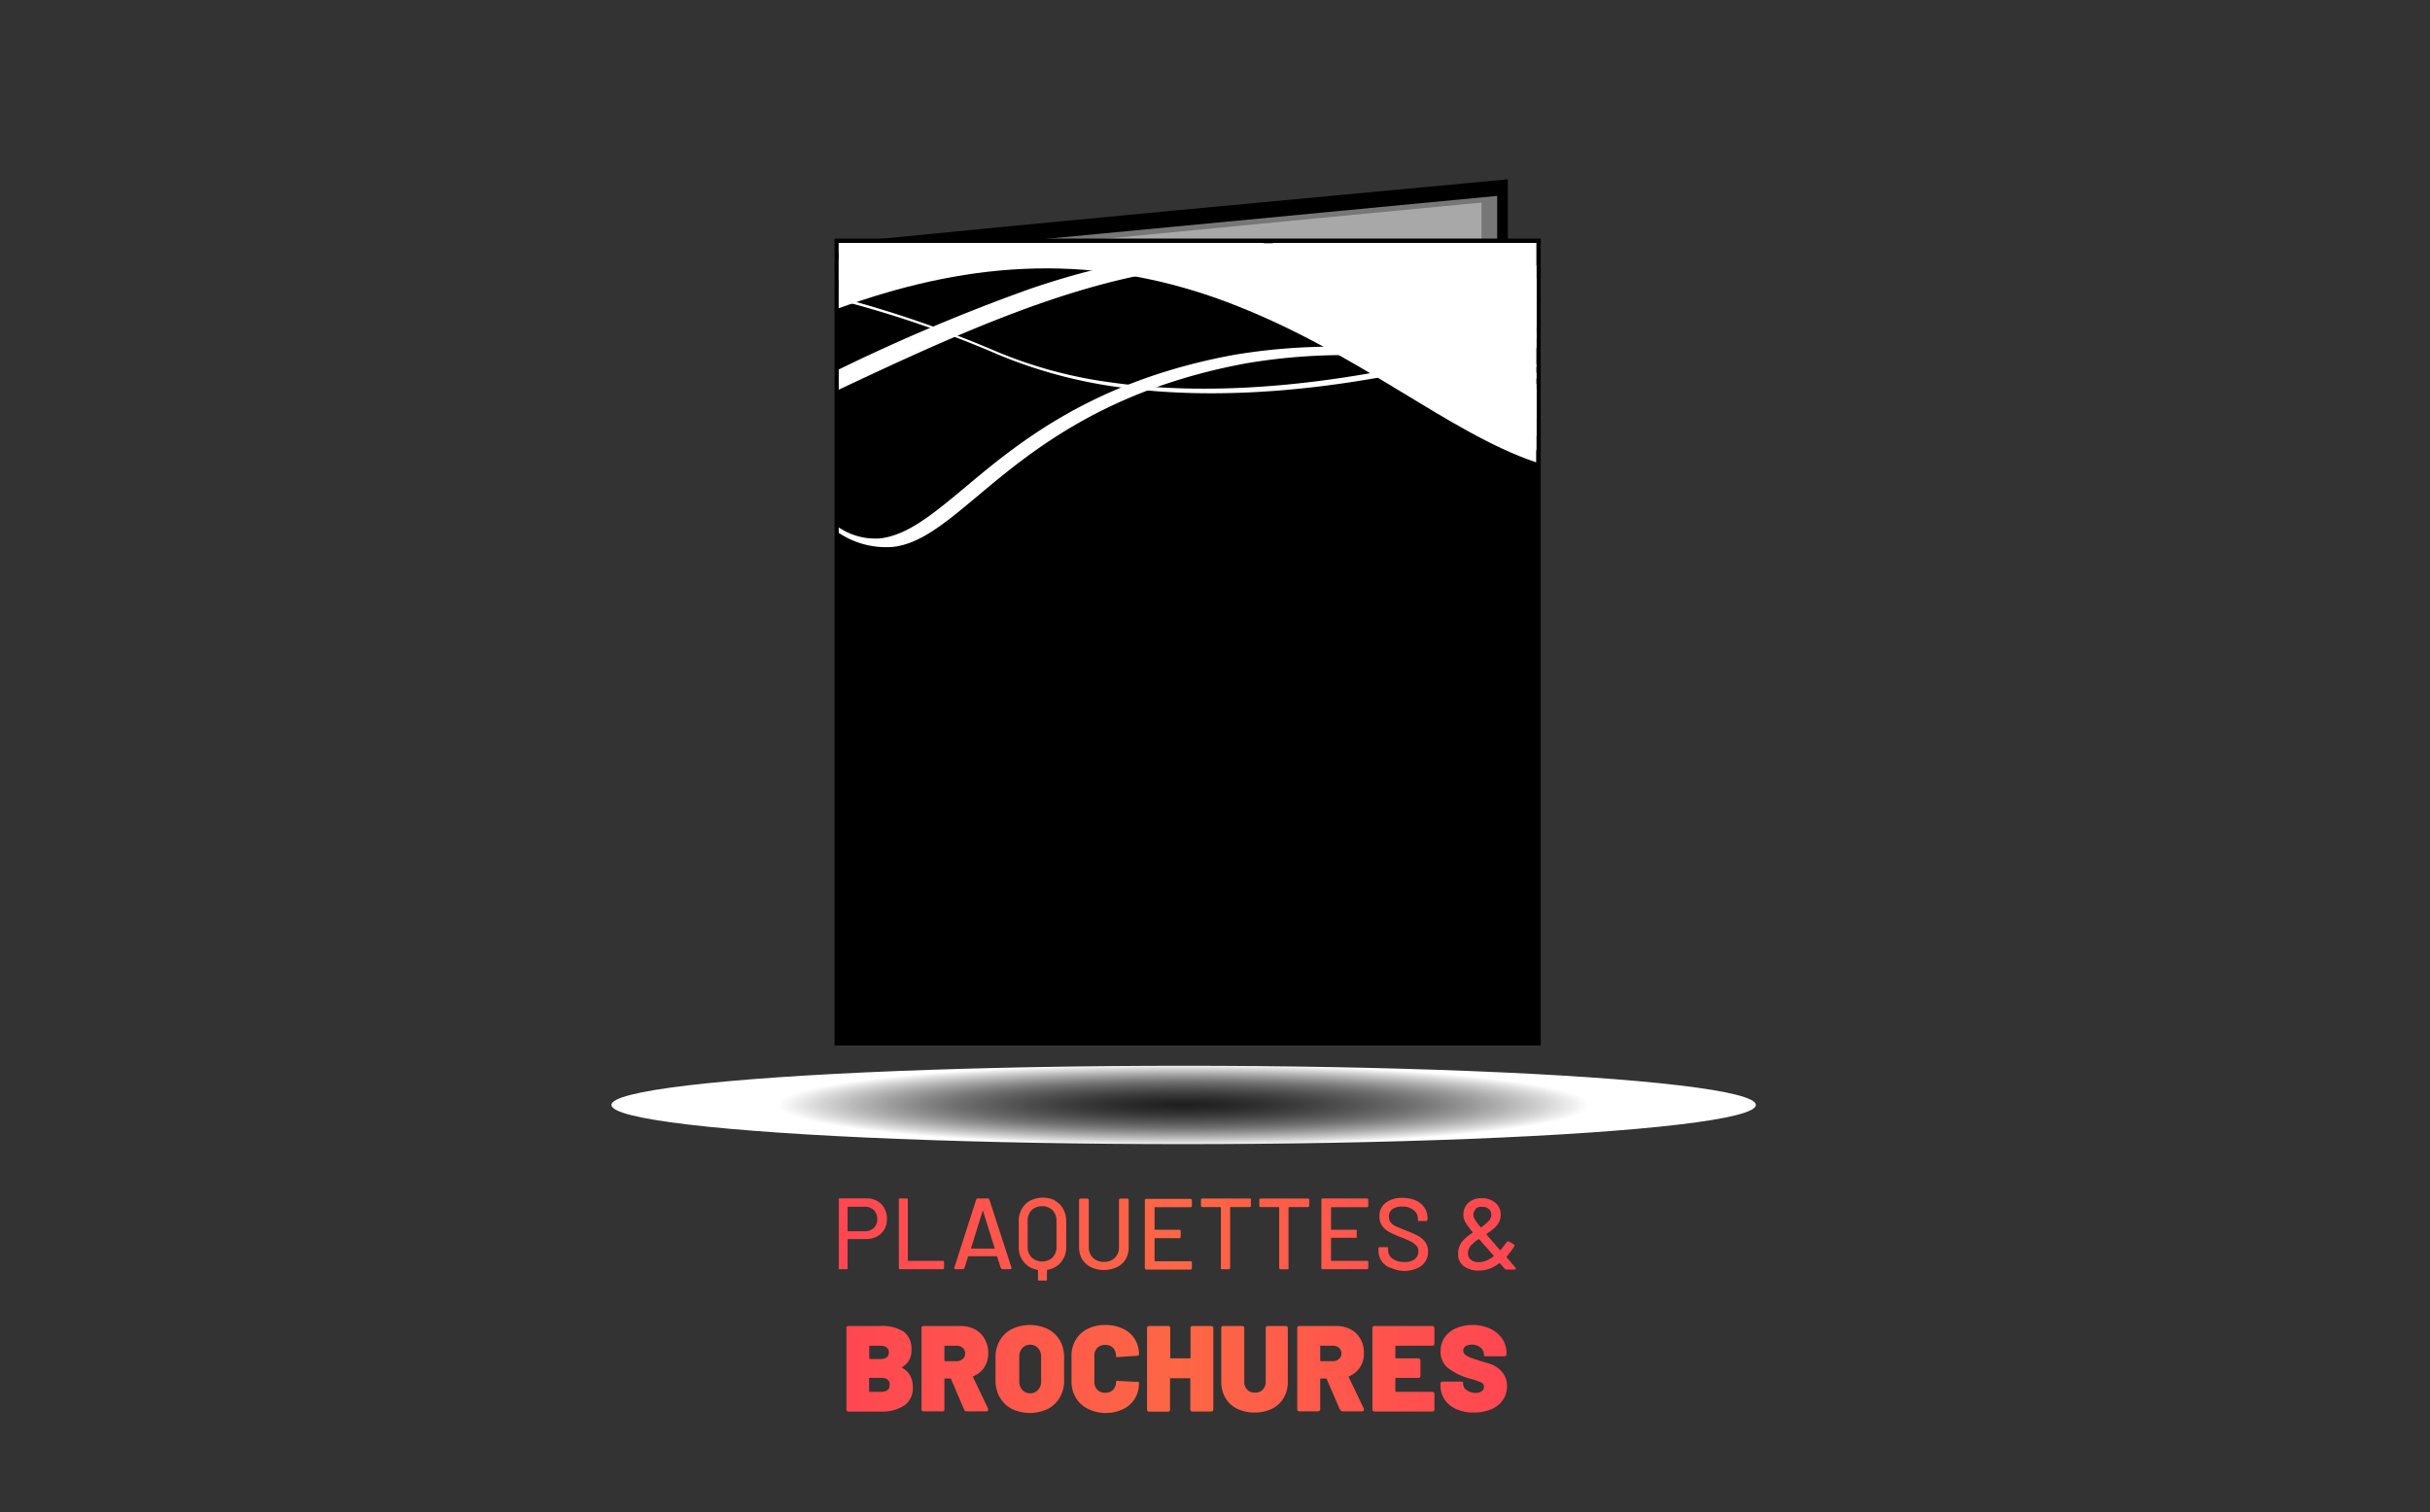 <svg id="FLEYR" xmlns="http://www.w3.org/2000/svg" xmlns:xlink="http://www.w3.org/1999/xlink" width="310" height="193" viewBox="0 0 310 193">
  <rect x="0" y="0" width="310" height="193" fill="#333333" stroke="none"/>
  <defs>
    <style>
      .cls-1 {
        fill: url(#Dégradé_sans_nom_11);
      }

      .cls-2, .cls-3, .cls-4, .cls-6 {
        fill-rule: evenodd;
      }

      .cls-3 {
        fill: #777;
      }

      .cls-4 {
        fill: #a8a8a8;
      }

      .cls-5 {
        stroke: #000;
        stroke-miterlimit: 10;
        stroke-width: 1.11px;
      }

      .cls-6, .cls-7 {
        fill: #fff;
      }

      .cls-8 {
        fill: url(#Dégradé_sans_nom_14);
      }
    </style>
    <radialGradient id="Dégradé_sans_nom_11" data-name="Dégradé sans nom 11" cx="151" cy="141" r="51.74" gradientTransform="translate(302 155.1) rotate(180) scale(1 0.1)" gradientUnits="userSpaceOnUse">
      <stop offset="0" stop-color="#0a0a0a" stop-opacity="0.5"/>
      <stop offset="0.1" stop-color="#1a1a1a" stop-opacity="0.53"/>
      <stop offset="0.29" stop-color="#444" stop-opacity="0.62"/>
      <stop offset="0.57" stop-color="#878787" stop-opacity="0.75"/>
      <stop offset="0.9" stop-color="#e2e2e2" stop-opacity="0.94"/>
      <stop offset="1" stop-color="#fff"/>
    </radialGradient>
    <linearGradient id="Dégradé_sans_nom_14" data-name="Dégradé sans nom 14" x1="106.9" y1="166.57" x2="193.34" y2="166.57" gradientUnits="userSpaceOnUse">
      <stop offset="0" stop-color="#ff4652"/>
      <stop offset="0.5" stop-color="#fd6745"/>
      <stop offset="1" stop-color="#ff4652"/>
    </linearGradient>
  </defs>
  <title>icones-projets-plaquettes</title>
  <ellipse class="cls-1" cx="151" cy="141" rx="73" ry="5"/>
  <g>
    <path class="cls-2" d="M107,31V132.88h85.36v-110q-21.35,2-42.69,4T107,31Z"/>
    <path class="cls-3" d="M107,33V133h84V25q-21,2-42,4T107,33Z"/>
    <path class="cls-4" d="M107,33.79V133h82V25.85q-20.5,1.95-41,3.94T107,33.79Z"/>
    <rect class="cls-5" x="107.02" y="31" width="88.98" height="101.85"/>
    <g>
      <g>
        <g>
          <path class="cls-6" d="M107,33c2.35-.72,4.73-1.39,7.13-2H151c2.43.62,4.89,1.36,7.41,2.27,15.57,5.56,27,13.95,37.56,18.17V59c-11.36-3.82-22.93-14.31-39.8-20.59-18-6.65-33.95-4.58-49.18.93Z"/>
          <path class="cls-6" d="M107,31h19.86A82.75,82.75,0,0,0,107,35.75V31Zm89,26.46V49.73c-9.93-4.56-20.62-12.79-34.95-18.73H139.33a64.41,64.41,0,0,1,18.09,4.63C173.75,42.36,185,53.07,196,57.46Z"/>
          <path class="cls-6" d="M107,31h3.83c-1.28.41-2.57.86-3.83,1.31V31Zm89,24.69v-6c-8.21-4.84-17-12.49-28.38-18.65H154q2.29.86,4.64,1.89C174.4,40,185.34,50.82,196,55.69Z"/>
          <path class="cls-6" d="M196,53.33v-6.8c-5.22-4.67-11.24-10.28-19.26-15.53h-14.5C176.21,38.3,186.27,48.27,196,53.33Z"/>
        </g>
        <g>
          <path class="cls-6" d="M196,46.82V38.18c-3.13-2.24-6.38-4.7-9.89-7.18H175.25C183.37,36.3,189.83,42.26,196,46.82Z"/>
          <path class="cls-6" d="M190.18,31c2,1.58,3.95,3.13,5.82,4.6v8.83c-4.86-4-9.95-8.8-16-13.43Z"/>
          <path class="cls-6" d="M192.92,31C194,32,195,33,196,33.91v7.92c-3.7-3.31-7.54-7.08-11.89-10.83Z"/>
          <path class="cls-6" d="M196,38.47c-2.43-2.36-4.95-4.89-7.65-7.47H196Z"/>
        </g>
      </g>
      <g>
        <path class="cls-7" d="M107,49.73c8.88-4.18,17.82-8.33,26.74-11.36,17.7-6,35.08-7.54,51,4.44A82.57,82.57,0,0,0,196,50V49a66,66,0,0,1-9.81-6.24c-17.94-13.48-36.35-12.17-54.73-5.92A239.39,239.39,0,0,0,107,47.15Z"/>
        <path class="cls-7" d="M196,43.17c-3.52,1.14-7.56,2.29-11.92,3.31-12.44,2.94-27.63,4.89-41.64,2.89a61.2,61.2,0,0,1-15-4.08,139.22,139.22,0,0,0-20.43-7v-.36a145.63,145.63,0,0,1,20.15,6.94,57.16,57.16,0,0,0,14.5,3.92c13.94,2,29.09,0,41.51-2.87,4.74-1.12,9.09-2.38,12.82-3.6Z"/>
        <path class="cls-7" d="M196,47.58a130.87,130.87,0,0,0-20-3.1,75.85,75.85,0,0,0-18.62.81c-18,3.32-27.53,11.24-34.38,17-4.1,3.41-7.25,6-10.7,6.41a8.35,8.35,0,0,1-5.3-1.4V68a10.9,10.9,0,0,0,6.91,1.79c3.47-.38,6.63-3,10.74-6.44C131.5,57.6,141,49.68,159,46.36a75.35,75.35,0,0,1,18.55-.81A128.72,128.72,0,0,1,196,48.32Z"/>
      </g>
    </g>
  </g>
  <path class="cls-8" d="M115.07,174.49s0,.06.06.08a2.58,2.58,0,0,1,1,1,3.06,3.06,0,0,1,.32,1.44,2.66,2.66,0,0,1-1.13,2.37,5.13,5.13,0,0,1-2.91.75h-4.14a.25.25,0,0,1-.29-.29V169.5a.25.25,0,0,1,.29-.29h4a5.15,5.15,0,0,1,3,.71,2.69,2.69,0,0,1,1,2.37,2.31,2.31,0,0,1-1.13,2.13S115.07,174.46,115.07,174.49Zm-4.18-2.65v1.47c0,.08,0,.12.13.12h1.23c.76,0,1.14-.28,1.14-.85s-.38-.86-1.14-.86H111C110.93,171.72,110.89,171.76,110.89,171.84Zm2.61,4.85c0-.58-.37-.87-1.1-.87H111c-.09,0-.13,0-.13.12v1.55c0,.08,0,.12.13.12h1.37C113.13,177.61,113.5,177.31,113.5,176.69Zm9.51,3.22L121.33,176a.16.16,0,0,0-.16-.09h-.56c-.08,0-.13,0-.13.12v3.78a.25.25,0,0,1-.29.29h-2.34c-.2,0-.3-.09-.3-.29V169.5c0-.2.1-.29.3-.29h4.66a3.88,3.88,0,0,1,1.87.43,3.06,3.06,0,0,1,1.24,1.23,3.57,3.57,0,0,1,.45,1.81,3.28,3.28,0,0,1-.49,1.78,3,3,0,0,1-1.37,1.14c-.07,0-.09.08-.06.16l1.9,4a.38.38,0,0,1,0,.16c0,.12-.08.18-.25.18h-2.48A.34.34,0,0,1,123,179.91Zm-2.53-8.07v1.73a.12.12,0,0,0,.13.13H122a1.16,1.16,0,0,0,.81-.28.87.87,0,0,0,.31-.7.9.9,0,0,0-.31-.73,1.2,1.2,0,0,0-.81-.27h-1.42C120.53,171.72,120.48,171.76,120.48,171.84Zm8.61,7.95a3.76,3.76,0,0,1-1.54-1.47,4.34,4.34,0,0,1-.55-2.19V173.2a4.22,4.22,0,0,1,.55-2.15,3.66,3.66,0,0,1,1.54-1.45,5.3,5.3,0,0,1,4.58,0,3.71,3.71,0,0,1,1.54,1.45,4.21,4.21,0,0,1,.54,2.15v2.93a4.34,4.34,0,0,1-.54,2.19,3.83,3.83,0,0,1-1.54,1.47,5.3,5.3,0,0,1-4.58,0Zm3.33-2.42a1.59,1.59,0,0,0,.4-1.14v-3.06a1.61,1.61,0,0,0-.4-1.15,1.37,1.37,0,0,0-1-.43,1.39,1.39,0,0,0-1,.43,1.65,1.65,0,0,0-.39,1.15v3.06a1.63,1.63,0,0,0,.39,1.14,1.36,1.36,0,0,0,1,.43A1.34,1.34,0,0,0,132.42,177.37Zm6.32,2.38a3.61,3.61,0,0,1-1.51-1.41,4.06,4.06,0,0,1-.54-2.11v-3.16a4,4,0,0,1,.54-2.09,3.65,3.65,0,0,1,1.51-1.4,4.92,4.92,0,0,1,2.26-.5,5.17,5.17,0,0,1,2.25.47,3.51,3.51,0,0,1,2.05,3.29c0,.09-.09.15-.28.17l-2.34.16h-.08c-.15,0-.23,0-.23-.08V173a1.42,1.42,0,0,0-.38-1,1.33,1.33,0,0,0-1-.38,1.35,1.35,0,0,0-1,.38,1.42,1.42,0,0,0-.38,1v3.35a1.39,1.39,0,0,0,.38,1,1.35,1.35,0,0,0,1,.38,1.33,1.33,0,0,0,1-.38,1.39,1.39,0,0,0,.38-1,.15.15,0,0,1,.09-.13.3.3,0,0,1,.22,0l2.34.12c.19,0,.28,0,.28.08v.08a3.63,3.63,0,0,1-.54,2,3.56,3.56,0,0,1-1.51,1.33,5,5,0,0,1-2.25.48A4.92,4.92,0,0,1,138.74,179.75Zm13.41-10.54h2.34c.2,0,.3.09.3.29v10.33c0,.2-.1.29-.3.29h-2.34c-.2,0-.3-.09-.3-.29V176c0-.09,0-.13-.12-.13h-2.34c-.09,0-.13,0-.13.13v3.85a.25.25,0,0,1-.29.29h-2.34c-.2,0-.3-.09-.3-.29V169.5c0-.2.1-.29.3-.29H149a.25.25,0,0,1,.29.29v3.71c0,.09,0,.13.13.13h2.34c.08,0,.12,0,.12-.13V169.5C151.85,169.3,152,169.21,152.15,169.21Zm5.68,10.56a3.52,3.52,0,0,1-1.5-1.38,4,4,0,0,1-.53-2.06V169.5c0-.2.1-.29.3-.29h2.34a.25.25,0,0,1,.29.29v6.83a1.42,1.42,0,0,0,.37,1,1.3,1.3,0,0,0,1,.38,1.24,1.24,0,0,0,1-.39,1.41,1.41,0,0,0,.37-1V169.5c0-.2.1-.29.3-.29H164a.25.25,0,0,1,.29.29v6.83a4,4,0,0,1-.53,2.06,3.52,3.52,0,0,1-1.5,1.38,4.92,4.92,0,0,1-2.23.48A5,5,0,0,1,157.83,179.77Zm13.12.14L169.26,176c0-.06-.07-.09-.16-.09h-.56a.11.11,0,0,0-.12.12v3.78c0,.2-.1.29-.3.29h-2.34c-.2,0-.29-.09-.29-.29V169.5c0-.2.09-.29.29-.29h4.67a3.87,3.87,0,0,1,1.86.43,3.08,3.08,0,0,1,1.25,1.23,3.67,3.67,0,0,1,.44,1.81,3.19,3.19,0,0,1-.49,1.78,3,3,0,0,1-1.36,1.14.11.11,0,0,0-.07.16l1.91,4a.38.38,0,0,1,0,.16c0,.12-.09.18-.25.18h-2.48A.33.33,0,0,1,171,179.91Zm-2.53-8.07v1.73c0,.09,0,.13.12.13H170a1.14,1.14,0,0,0,.81-.28.87.87,0,0,0,.31-.7.9.9,0,0,0-.31-.73,1.18,1.18,0,0,0-.81-.27h-1.42A.11.11,0,0,0,168.42,171.84Zm14.27-.12h-4.55c-.09,0-.13,0-.13.12v1.37c0,.09,0,.13.13.13h2.77a.27.27,0,0,1,.3.3v1.9c0,.2-.1.29-.3.29h-2.77a.12.12,0,0,0-.13.13v1.53c0,.08,0,.12.13.12h4.55a.27.27,0,0,1,.3.3v1.92c0,.2-.1.29-.3.29h-7.31c-.2,0-.3-.09-.3-.29V169.5c0-.2.1-.29.3-.29h7.31c.2,0,.3.09.3.29v1.92A.27.27,0,0,1,182.69,171.72Zm3.11,8.1a3.32,3.32,0,0,1-1.5-1.22,3.2,3.2,0,0,1-.53-1.84v-.16a.26.26,0,0,1,.29-.3h2.3c.19,0,.29.06.29.16v.17a1,1,0,0,0,.46.77,1.88,1.88,0,0,0,1.14.34,1.15,1.15,0,0,0,.82-.24.72.72,0,0,0,.25-.54.56.56,0,0,0-.31-.52,7.69,7.69,0,0,0-1.14-.42l-.45-.12a8.33,8.33,0,0,1-2.59-1.25,2.64,2.64,0,0,1-1.05-2.26,3,3,0,0,1,.53-1.74,3.38,3.38,0,0,1,1.46-1.16,5.15,5.15,0,0,1,2.08-.41,5.26,5.26,0,0,1,2.21.45,3.73,3.73,0,0,1,1.56,1.28,3.24,3.24,0,0,1,.57,1.89v.08c0,.2-.1.29-.3.29H189.6c-.2,0-.29,0-.29-.12v-.13a1.12,1.12,0,0,0-.43-.85,1.64,1.64,0,0,0-1.13-.38,1.38,1.38,0,0,0-.79.2.68.68,0,0,0-.29.57.62.62,0,0,0,.21.47,2.22,2.22,0,0,0,.65.38c.29.12.74.27,1.34.46l1.1.33a3.42,3.42,0,0,1,1.63,1.05,2.66,2.66,0,0,1,.65,1.83,3,3,0,0,1-.53,1.78,3.41,3.41,0,0,1-1.49,1.18,5.6,5.6,0,0,1-2.2.41A5.35,5.35,0,0,1,185.8,179.82Zm-73.91-26.57a2.35,2.35,0,0,1,.93.92,2.78,2.78,0,0,1,.33,1.37,2.58,2.58,0,0,1-.34,1.35,2.27,2.27,0,0,1-.94.9,3,3,0,0,1-1.42.33H108.2s-.07,0-.07.06v3.59a.17.17,0,0,1,0,.14.2.2,0,0,1-.14.05h-.85a.2.2,0,0,1-.14-.05.17.17,0,0,1,0-.14v-8.66a.17.17,0,0,1,0-.14.2.2,0,0,1,.14-.05h3.42A2.82,2.82,0,0,1,111.89,153.25Zm-.41,3.44a1.51,1.51,0,0,0,.43-1.13,1.54,1.54,0,0,0-.43-1.14,1.58,1.58,0,0,0-1.14-.43H108.2a.06.06,0,0,0-.07.07v3s0,.06.07.06h2.14A1.57,1.57,0,0,0,111.48,156.69Zm3.19,5.22a.22.22,0,0,1,0-.14v-8.64a.2.2,0,0,1,0-.14.18.18,0,0,1,.14-.06h.85a.2.2,0,0,1,.15.06.2.2,0,0,1,0,.14v7.7a.05.05,0,0,0,.06.06h4.37a.2.2,0,0,1,.14.05.18.18,0,0,1,.06.14v.69a.18.18,0,0,1-.06.14.2.2,0,0,1-.14.05h-5.48A.22.22,0,0,1,114.67,161.91Zm13-.1-.46-1.45a.06.06,0,0,0-.06-.05h-3.6s0,0-.06.05l-.45,1.45a.22.22,0,0,1-.22.15h-.92c-.14,0-.19-.07-.15-.22l2.78-8.65a.22.22,0,0,1,.22-.16H126a.22.22,0,0,1,.22.16l2.81,8.65a.17.17,0,0,1,0,.08c0,.09-.05.14-.17.14h-.92A.2.2,0,0,1,127.71,161.81Zm-3.79-2.48h3s.07,0,0-.08l-1.5-4.81s0-.05,0-.05,0,0,0,.05l-1.49,4.81C123.86,159.3,123.87,159.33,123.92,159.33Zm10.67-6.12a2.59,2.59,0,0,1,1.08,1.07,3.11,3.11,0,0,1,.39,1.58v3.25a2.92,2.92,0,0,1-.65,1.93,2.77,2.77,0,0,1-1.75,1s-.06,0-.06.08v1.09a.2.2,0,0,1,0,.14.18.18,0,0,1-.14.06h-.86a.18.18,0,0,1-.14-.06.2.2,0,0,1,0-.14v-1.09s0-.06-.06-.08a2.77,2.77,0,0,1-1.75-1,2.92,2.92,0,0,1-.65-1.93v-3.25a3.11,3.11,0,0,1,.39-1.58,2.59,2.59,0,0,1,1.08-1.07,3.6,3.6,0,0,1,3.22,0Zm.23,2.59a1.9,1.9,0,0,0-.51-1.38,2,2,0,0,0-2.66,0,1.9,1.9,0,0,0-.51,1.38v3.3a1.87,1.87,0,0,0,.51,1.37,2,2,0,0,0,2.66,0,1.87,1.87,0,0,0,.51-1.37Zm4.39,5.9a2.81,2.81,0,0,1-1.11-1,3,3,0,0,1-.4-1.55v-6a.2.2,0,0,1,.05-.14.17.17,0,0,1,.14-.06h.85a.21.21,0,0,1,.2.2v6a1.84,1.84,0,0,0,.53,1.36,2,2,0,0,0,1.4.51,1.9,1.9,0,0,0,1.39-.51,1.8,1.8,0,0,0,.53-1.36v-6a.2.2,0,0,1,.05-.14.2.2,0,0,1,.15-.06h.85a.18.18,0,0,1,.14.06.2.2,0,0,1,.05.14v6a3.05,3.05,0,0,1-.39,1.55,2.74,2.74,0,0,1-1.11,1,4,4,0,0,1-3.32,0ZM152,154a.17.17,0,0,1-.14.05h-4.5a.06.06,0,0,0-.07.07v2.75s0,.06.07.06h3.07a.17.17,0,0,1,.19.19v.69a.17.17,0,0,1-.19.19h-3.07c-.05,0-.07,0-.07.06v2.82s0,.06.07.06h4.5a.17.17,0,0,1,.19.19v.69a.17.17,0,0,1-.19.19h-5.61a.2.2,0,0,1-.14-.05.18.18,0,0,1-.06-.14v-8.64a.21.21,0,0,1,.2-.2h5.61a.18.18,0,0,1,.14.06.2.2,0,0,1,.05.14v.68A.2.2,0,0,1,152,154Zm7.58-1a.2.2,0,0,1,0,.14v.69a.25.25,0,0,1,0,.15.22.22,0,0,1-.14.05H157s-.07,0-.07.06v7.69a.17.17,0,0,1-.05.14.2.2,0,0,1-.14.05h-.85a.2.2,0,0,1-.14-.05.17.17,0,0,1,0-.14v-7.69s0-.06-.07-.06h-2.28a.18.18,0,0,1-.19-.2v-.69a.16.16,0,0,1,.05-.14.17.17,0,0,1,.14-.06h6.05A.18.18,0,0,1,159.58,153Zm7.4,0a.16.16,0,0,1,.05.14v.69a.18.18,0,0,1-.19.2h-2.4a.05.05,0,0,0-.06.06v7.69a.22.22,0,0,1,0,.14.25.25,0,0,1-.15.05h-.85a.2.2,0,0,1-.14-.05.22.22,0,0,1-.05-.14v-7.69s0-.06-.07-.06h-2.28a.2.2,0,0,1-.14-.05.25.25,0,0,1-.05-.15v-.69a.2.2,0,0,1,.05-.14.17.17,0,0,1,.14-.06h6.05A.17.17,0,0,1,167,153Zm7.53,1a.16.16,0,0,1-.14.05h-4.5a.07.07,0,0,0-.07.07v2.75s0,.06.07.06h3.07a.2.2,0,0,1,.14.05.22.22,0,0,1,0,.14v.69a.22.22,0,0,1,0,.14.2.2,0,0,1-.14,0h-3.07s-.07,0-.07.06v2.82s0,.06.07.06h4.5a.2.2,0,0,1,.14.05.17.17,0,0,1,.05.14v.69a.17.17,0,0,1-.05.14.2.2,0,0,1-.14.05h-5.61a.2.2,0,0,1-.14-.05.17.17,0,0,1-.05-.14v-8.64a.16.16,0,0,1,.05-.14.17.17,0,0,1,.14-.06h5.61a.17.17,0,0,1,.14.06.16.16,0,0,1,.05.14v.68A.16.16,0,0,1,174.51,154Zm2.86,7.8a2.51,2.51,0,0,1-1.11-.87,2.3,2.3,0,0,1-.4-1.33v-.31a.17.17,0,0,1,.06-.14.16.16,0,0,1,.14,0h.82a.16.16,0,0,1,.14,0,.17.17,0,0,1,.06.14v.24a1.33,1.33,0,0,0,.56,1.09,2.48,2.48,0,0,0,1.51.42,2,2,0,0,0,1.34-.37,1.22,1.22,0,0,0,.45-1,1,1,0,0,0-.23-.68,2.21,2.21,0,0,0-.67-.53,12.31,12.31,0,0,0-1.3-.57,12.72,12.72,0,0,1-1.49-.66,2.76,2.76,0,0,1-.91-.78,2,2,0,0,1-.36-1.22,2.12,2.12,0,0,1,.79-1.74,3.37,3.37,0,0,1,2.15-.63,4.16,4.16,0,0,1,1.68.32,2.58,2.58,0,0,1,1.11.91,2.33,2.33,0,0,1,.4,1.34v.19a.17.17,0,0,1-.06.14.16.16,0,0,1-.14.05h-.84a.21.21,0,0,1-.14,0,.17.17,0,0,1-.05-.12v-.16a1.36,1.36,0,0,0-.54-1.11,2.19,2.19,0,0,0-1.47-.45,2,2,0,0,0-1.24.33,1.12,1.12,0,0,0-.44,1,1.1,1.1,0,0,0,.22.69,1.91,1.91,0,0,0,.65.49c.29.14.73.32,1.32.55a14.44,14.44,0,0,1,1.49.66,2.81,2.81,0,0,1,.94.8,2,2,0,0,1,.37,1.23,2.25,2.25,0,0,1-.37,1.29,2.4,2.4,0,0,1-1.08.86,4.11,4.11,0,0,1-1.67.31A4.21,4.21,0,0,1,177.37,161.75Zm16,.11c0,.07-.06.1-.17.1h-1a.29.29,0,0,1-.23-.1l-.63-.71a.06.06,0,0,0-.09,0,4.53,4.53,0,0,1-1.25.71,4,4,0,0,1-1.35.22,3.06,3.06,0,0,1-1.9-.55,1.85,1.85,0,0,1-.73-1.6,2.34,2.34,0,0,1,.49-1.51,5.11,5.11,0,0,1,1.35-1.16.06.06,0,0,0,0-.09,9.24,9.24,0,0,1-.94-1.3,1.72,1.72,0,0,1-.23-.87,2.06,2.06,0,0,1,.63-1.56,2.44,2.44,0,0,1,1.7-.59,2.59,2.59,0,0,1,1.74.58,1.89,1.89,0,0,1,.68,1.52,2,2,0,0,1-.47,1.36,5.7,5.7,0,0,1-1.33,1.09s0,.06,0,.09l1.65,1.91.05.07s0,0,.09,0c.2-.24.46-.59.78-1a.22.22,0,0,1,.16-.1.24.24,0,0,1,.12,0l.61.35a.16.16,0,0,1,.09.15.27.27,0,0,1,0,.12,14.75,14.75,0,0,1-1,1.34l0,0a.15.15,0,0,0,.06.11l1.09,1.29C193.31,161.79,193.34,161.83,193.34,161.86Zm-2.81-1.56a.06.06,0,0,0,0-.09l-.37-.43c-.2-.25-.38-.45-.52-.61-.31-.33-.55-.6-.71-.79l-.26-.3s-.06,0-.09,0a4.85,4.85,0,0,0-1,.85,1.47,1.47,0,0,0-.34.94,1,1,0,0,0,.38.84,1.64,1.64,0,0,0,1,.31A3.08,3.08,0,0,0,190.53,160.3Zm-2.29-6.06a1,1,0,0,0-.31.74,1.08,1.08,0,0,0,.18.56,7.21,7.21,0,0,0,.74,1,.06.06,0,0,0,.09,0,5.26,5.26,0,0,0,.95-.79,1.17,1.17,0,0,0,.33-.81.88.88,0,0,0-.33-.72,1.24,1.24,0,0,0-.83-.27A1.21,1.21,0,0,0,188.24,154.24Z"/>
</svg>
